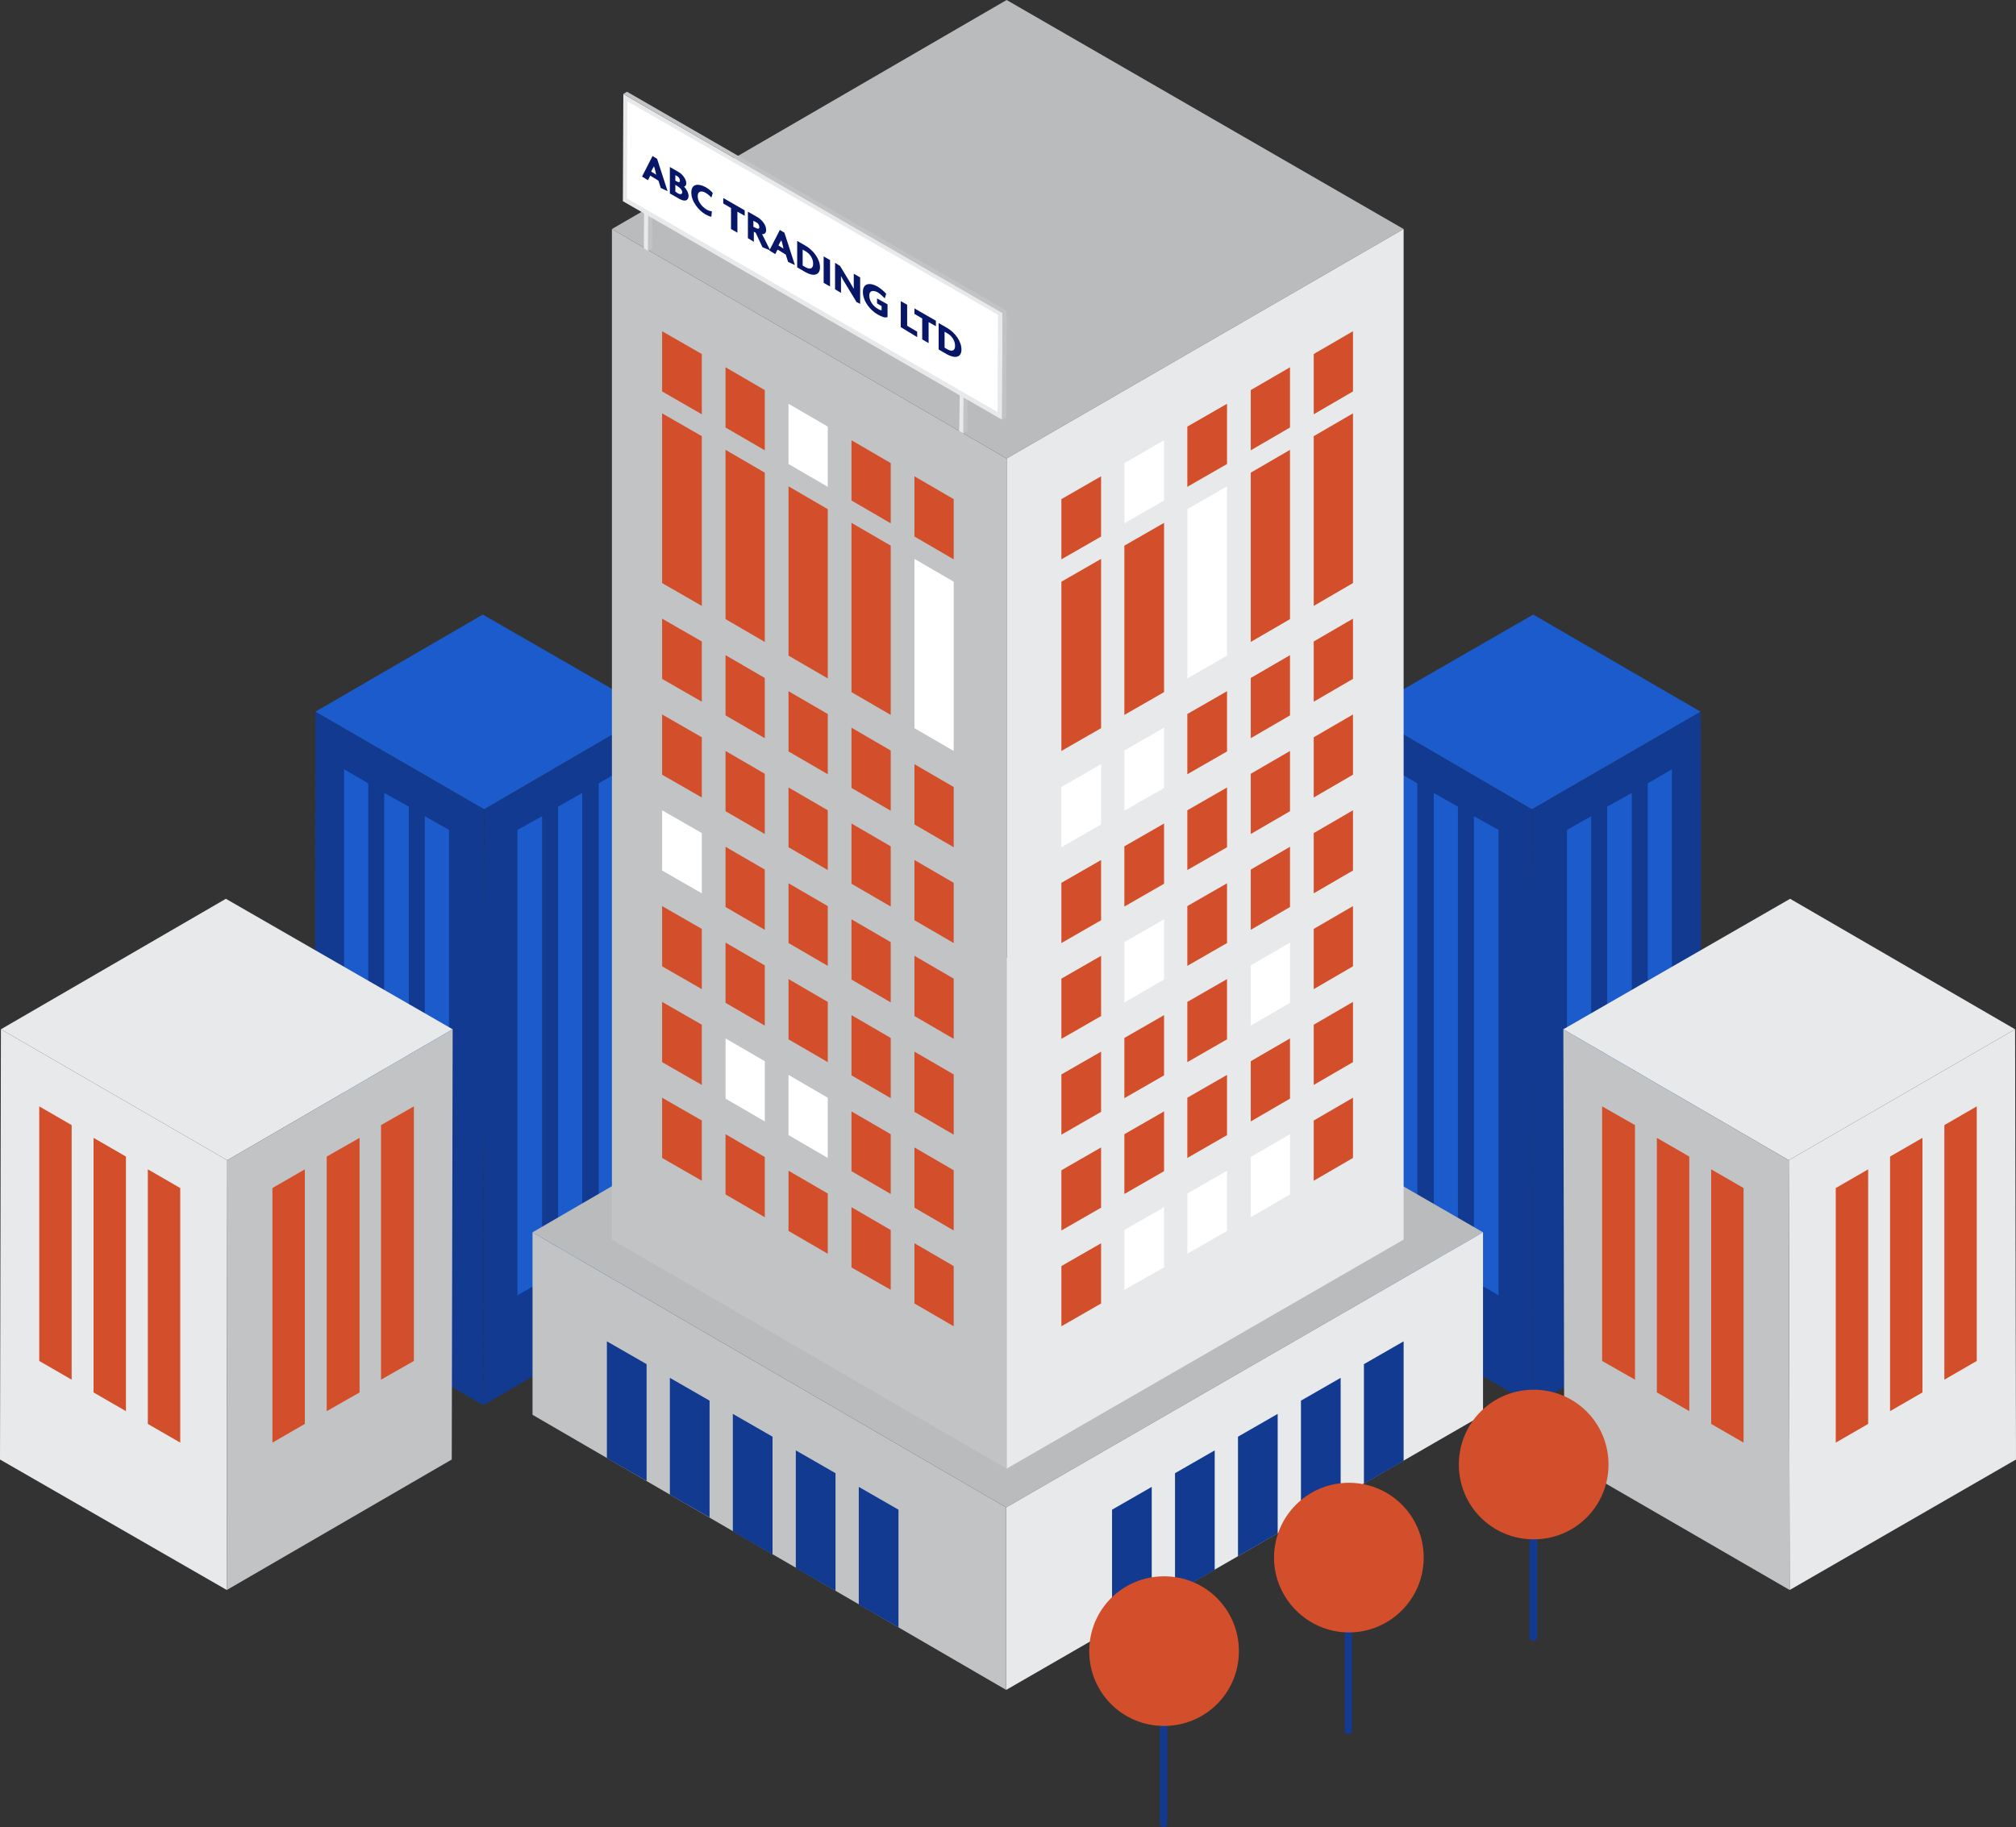 <?xml version="1.0" encoding="utf-8"?>
<!-- Generator: Adobe Illustrator 25.0.0, SVG Export Plug-In . SVG Version: 6.00 Build 0)  -->
<svg version="1.1" id="Layer_1" xmlns="http://www.w3.org/2000/svg" xmlns:xlink="http://www.w3.org/1999/xlink" x="0px" y="0px"
	 viewBox="0 0 441.8 400.5" style="enable-background:new 0 0 441.8 400.5;" xml:space="preserve">
<rect x="0" y="0" width="441.8" height="400.5" fill="#333333" stroke="none"/>
<g id="Layer_2_1_">
	<g id="Layer_1-2">
		<g>
			<polygon style="fill:#1B5BCC;" points="336,134.7 372.7,156 335.7,177.4 299,156 			"/>
			<polygon style="fill:#113A90;" points="372.7,156 372.8,286.6 335.9,308 335.7,177.4 			"/>
			<polygon style="fill:#113A90;" points="335.7,177.4 335.9,308 299.1,286.6 299,156 			"/>
		</g>
		<polygon style="fill:#1B5BCC;" points="310.6,171.7 310.6,273.6 305.3,270.6 305.3,168.6 		"/>
		<polygon style="fill:#1B5BCC;" points="319.5,176.8 319.5,278.8 314.2,275.7 314.2,173.8 		"/>
		<polygon style="fill:#1B5BCC;" points="328.4,181.9 328.4,283.9 323,280.8 323,178.9 		"/>
		<polygon style="fill:#1B5BCC;" points="361.1,171.7 361.1,273.6 366.4,270.6 366.4,168.6 		"/>
		<polygon style="fill:#1B5BCC;" points="352.2,176.8 352.2,278.8 357.6,275.7 357.6,173.8 		"/>
		<polygon style="fill:#1B5BCC;" points="343.4,181.9 343.4,283.9 348.7,280.8 348.7,178.9 		"/>
		<g>
			<polygon style="fill:#E8E9EA;" points="392.3,197 441.6,225.6 392,254.3 342.6,225.6 			"/>
			<polygon style="fill:#E8E9EA;" points="441.6,225.6 441.8,319.9 392.2,348.5 392,254.3 			"/>
			<polygon style="fill:#C2C3C4;" points="392,254.3 392.2,348.5 342.8,319.9 342.6,225.6 			"/>
		</g>
		<polygon style="fill:#D34E2A;" points="358.3,246.6 358.3,302.4 351.1,298.3 351.1,242.5 		"/>
		<polygon style="fill:#D34E2A;" points="370.2,253.5 370.2,309.3 363.1,305.2 363.1,249.4 		"/>
		<polygon style="fill:#D34E2A;" points="382.1,260.4 382.1,316.2 375,312.1 375,256.3 		"/>
		<polygon style="fill:#D34E2A;" points="426.1,246.6 426.1,302.4 433.2,298.3 433.2,242.5 		"/>
		<polygon style="fill:#D34E2A;" points="414.2,253.5 414.2,309.3 421.3,305.2 421.3,249.4 		"/>
		<polygon style="fill:#D34E2A;" points="402.3,260.4 402.3,316.2 409.4,312.1 409.4,256.3 		"/>
		<g>
			<polygon style="fill:#1B5BCC;" points="105.8,134.7 69.1,156 106.1,177.4 142.8,156 			"/>
			<polygon style="fill:#113A90;" points="69.1,156 69,286.6 105.9,308 106.1,177.4 			"/>
			<polygon style="fill:#113A90;" points="106.1,177.4 105.9,308 142.7,286.6 142.8,156 			"/>
		</g>
		<polygon style="fill:#1B5BCC;" points="131.2,171.7 131.2,273.6 136.5,270.6 136.5,168.6 		"/>
		<polygon style="fill:#1B5BCC;" points="122.3,176.8 122.3,278.8 127.6,275.7 127.6,173.8 		"/>
		<polygon style="fill:#1B5BCC;" points="113.4,181.9 113.4,283.9 118.8,280.8 118.8,178.9 		"/>
		<polygon style="fill:#1B5BCC;" points="80.7,171.7 80.7,273.6 75.4,270.6 75.4,168.6 		"/>
		<polygon style="fill:#1B5BCC;" points="89.6,176.8 89.6,278.8 84.2,275.7 84.2,173.8 		"/>
		<polygon style="fill:#1B5BCC;" points="98.4,181.9 98.4,283.9 93.1,280.8 93.1,178.9 		"/>
		<g>
			<polygon style="fill:#E8E9EA;" points="49.5,197 0.2,225.6 49.8,254.3 99.2,225.6 			"/>
			<polygon style="fill:#E8E9EA;" points="0.2,225.6 0,319.9 49.7,348.5 49.8,254.3 			"/>
			<polygon style="fill:#C2C3C4;" points="49.8,254.3 49.7,348.5 99,319.9 99.2,225.6 			"/>
		</g>
		<polygon style="fill:#D34E2A;" points="83.5,246.6 83.5,302.4 90.7,298.3 90.7,242.5 		"/>
		<polygon style="fill:#D34E2A;" points="71.6,253.5 71.6,309.3 78.8,305.2 78.8,249.4 		"/>
		<polygon style="fill:#D34E2A;" points="59.7,260.4 59.7,316.2 66.8,312.1 66.8,256.3 		"/>
		<polygon style="fill:#D34E2A;" points="15.7,246.6 15.7,302.4 8.6,298.3 8.6,242.5 		"/>
		<polygon style="fill:#D34E2A;" points="27.6,253.5 27.6,309.3 20.5,305.2 20.5,249.4 		"/>
		<polygon style="fill:#D34E2A;" points="39.5,260.4 39.5,316.2 32.4,312.1 32.4,256.3 		"/>
		<g>
			<polygon style="fill:#BABBBC;" points="220.5,209.8 325,270.1 220.5,330.4 116.7,270.1 			"/>
			<polygon style="fill:#E8E9EA;" points="325,270.1 325,310.1 220.5,370.4 220.5,330.4 			"/>
			<polygon style="fill:#C2C3C4;" points="220.5,330.4 220.5,370.4 116.7,310.1 116.7,270.1 			"/>
		</g>
		<g>
			<polygon style="fill:#BABBBC;" points="220.6,0 307.6,50.2 220.6,100.5 134.1,50.2 			"/>
			<polygon style="fill:#E8E9EA;" points="307.6,50.2 307.6,271.7 220.6,321.9 220.6,100.5 			"/>
			<polygon style="fill:#C2C3C4;" points="220.6,100.5 220.6,321.9 134.1,271.7 134.1,50.2 			"/>
		</g>
		<polygon style="fill:#FFFFFF;" points="200.4,159.6 200.4,122.5 209,127.5 209,164.6 		"/>
		<polygon style="fill:#D34E2A;" points="200.4,104.4 209,109.4 209,122.6 200.4,117.6 		"/>
		<polygon style="fill:#D34E2A;" points="200.4,180.7 200.4,167.5 209,172.5 209,185.7 		"/>
		<polygon style="fill:#D34E2A;" points="200.4,201.7 200.4,188.5 209,193.5 209,206.7 		"/>
		<polygon style="fill:#D34E2A;" points="200.4,222.7 200.4,209.5 209,214.5 209,227.7 		"/>
		<polygon style="fill:#D34E2A;" points="200.4,243.7 200.4,230.5 209,235.5 209,248.7 		"/>
		<polygon style="fill:#D34E2A;" points="200.4,264.7 200.4,251.5 209,256.5 209,269.7 		"/>
		<polygon style="fill:#D34E2A;" points="200.4,285.7 200.4,272.5 209,277.5 209,290.7 		"/>
		<polygon style="fill:#D34E2A;" points="186.6,151.7 186.6,114.6 195.2,119.6 195.2,156.7 		"/>
		<polygon style="fill:#D34E2A;" points="186.6,109.7 186.6,96.5 195.2,101.5 195.2,114.7 		"/>
		<polygon style="fill:#D34E2A;" points="186.6,172.7 186.6,159.5 195.2,164.5 195.2,177.7 		"/>
		<polygon style="fill:#D34E2A;" points="186.6,193.7 186.6,180.5 195.2,185.5 195.2,198.7 		"/>
		<polygon style="fill:#D34E2A;" points="186.6,214.7 186.6,201.5 195.2,206.5 195.2,219.7 		"/>
		<polygon style="fill:#D34E2A;" points="186.6,235.7 186.6,222.5 195.2,227.5 195.2,240.7 		"/>
		<polygon style="fill:#D34E2A;" points="186.6,256.7 186.6,243.6 195.2,248.6 195.2,261.7 		"/>
		<polygon style="fill:#D34E2A;" points="186.6,277.8 186.6,264.6 195.2,269.6 195.2,282.7 		"/>
		<polygon style="fill:#FFFFFF;" points="172.8,101.7 172.8,88.5 181.4,93.5 181.4,106.7 		"/>
		<polygon style="fill:#D34E2A;" points="172.8,143.7 172.8,106.6 181.4,111.6 181.4,148.7 		"/>
		<polygon style="fill:#D34E2A;" points="172.8,164.7 172.8,151.5 181.4,156.5 181.4,169.7 		"/>
		<polygon style="fill:#D34E2A;" points="172.8,185.7 172.8,172.6 181.4,177.6 181.4,190.7 		"/>
		<polygon style="fill:#D34E2A;" points="172.8,206.7 172.8,193.6 181.4,198.6 181.4,211.7 		"/>
		<polygon style="fill:#D34E2A;" points="172.8,227.8 172.8,214.6 181.4,219.6 181.4,232.8 		"/>
		<polygon style="fill:#FFFFFF;" points="172.8,248.8 172.8,235.6 181.4,240.6 181.4,253.8 		"/>
		<polygon style="fill:#D34E2A;" points="172.8,269.8 172.8,256.6 181.4,261.6 181.4,274.8 		"/>
		<polygon style="fill:#D34E2A;" points="159,135.7 159,98.6 167.6,103.6 167.6,140.7 		"/>
		<polygon style="fill:#D34E2A;" points="159,93.7 159,80.5 167.6,85.5 167.6,98.7 		"/>
		<polygon style="fill:#D34E2A;" points="159,156.8 159,143.6 167.6,148.6 167.6,161.8 		"/>
		<polygon style="fill:#D34E2A;" points="159,177.8 159,164.6 167.6,169.6 167.6,182.8 		"/>
		<polygon style="fill:#D34E2A;" points="159,198.8 159,185.6 167.6,190.6 167.6,203.8 		"/>
		<polygon style="fill:#D34E2A;" points="159,219.8 159,206.6 167.6,211.6 167.6,224.8 		"/>
		<polygon style="fill:#FFFFFF;" points="159,240.8 159,227.6 167.6,232.6 167.6,245.8 		"/>
		<polygon style="fill:#D34E2A;" points="159,261.8 159,248.6 167.6,253.6 167.6,266.8 		"/>
		<polygon style="fill:#D34E2A;" points="145.1,127.8 145.1,90.6 153.8,95.6 153.8,132.8 		"/>
		<polygon style="fill:#D34E2A;" points="145.1,85.8 145.1,72.6 153.8,77.6 153.8,90.8 		"/>
		<polygon style="fill:#D34E2A;" points="145.1,148.8 145.1,135.6 153.8,140.6 153.8,153.8 		"/>
		<polygon style="fill:#D34E2A;" points="145.1,169.8 145.1,156.6 153.8,161.6 153.8,174.8 		"/>
		<polygon style="fill:#FFFFFF;" points="145.1,190.8 145.1,177.6 153.8,182.6 153.8,195.8 		"/>
		<polygon style="fill:#D34E2A;" points="145.1,211.8 145.1,198.6 153.8,203.6 153.8,216.8 		"/>
		<polygon style="fill:#D34E2A;" points="145.1,232.8 145.1,219.6 153.8,224.6 153.8,237.8 		"/>
		<polygon style="fill:#D34E2A;" points="145.1,253.8 145.1,240.6 153.8,245.6 153.8,258.8 		"/>
		<polygon style="fill:#D34E2A;" points="241.3,159.6 241.3,122.5 232.6,127.5 232.6,164.6 		"/>
		<polygon style="fill:#D34E2A;" points="241.3,104.4 232.6,109.4 232.6,122.6 241.3,117.6 		"/>
		<polygon style="fill:#FFFFFF;" points="241.3,180.7 241.3,167.5 232.6,172.5 232.6,185.7 		"/>
		<polygon style="fill:#D34E2A;" points="241.3,201.7 241.3,188.5 232.6,193.5 232.6,206.7 		"/>
		<polygon style="fill:#D34E2A;" points="241.3,222.7 241.3,209.5 232.6,214.5 232.6,227.7 		"/>
		<polygon style="fill:#D34E2A;" points="241.3,243.7 241.3,230.5 232.6,235.5 232.6,248.7 		"/>
		<polygon style="fill:#D34E2A;" points="241.3,264.7 241.3,251.5 232.6,256.5 232.6,269.7 		"/>
		<polygon style="fill:#D34E2A;" points="241.3,285.7 241.3,272.5 232.6,277.5 232.6,290.7 		"/>
		<polygon style="fill:#D34E2A;" points="255.1,151.7 255.1,114.6 246.4,119.6 246.4,156.7 		"/>
		<polygon style="fill:#FFFFFF;" points="255.1,109.7 255.1,96.5 246.4,101.5 246.4,114.7 		"/>
		<polygon style="fill:#FFFFFF;" points="255.1,172.7 255.1,159.5 246.4,164.5 246.4,177.7 		"/>
		<polygon style="fill:#D34E2A;" points="255.1,193.7 255.1,180.5 246.4,185.5 246.4,198.7 		"/>
		<polygon style="fill:#FFFFFF;" points="255.1,214.7 255.1,201.5 246.4,206.5 246.4,219.7 		"/>
		<polygon style="fill:#D34E2A;" points="255.1,235.7 255.1,222.5 246.4,227.5 246.4,240.7 		"/>
		<polygon style="fill:#D34E2A;" points="255.1,256.7 255.1,243.6 246.4,248.6 246.4,261.7 		"/>
		<polygon style="fill:#FFFFFF;" points="255.1,277.8 255.1,264.6 246.4,269.6 246.4,282.7 		"/>
		<polygon style="fill:#D34E2A;" points="268.9,101.7 268.9,88.5 260.2,93.5 260.2,106.7 		"/>
		<polygon style="fill:#FFFFFF;" points="268.9,143.7 268.9,106.6 260.2,111.6 260.2,148.7 		"/>
		<polygon style="fill:#D34E2A;" points="268.9,164.7 268.9,151.5 260.2,156.5 260.2,169.7 		"/>
		<polygon style="fill:#D34E2A;" points="268.9,185.7 268.9,172.6 260.2,177.6 260.2,190.7 		"/>
		<polygon style="fill:#D34E2A;" points="268.9,206.7 268.9,193.6 260.2,198.6 260.2,211.7 		"/>
		<polygon style="fill:#D34E2A;" points="268.9,227.8 268.9,214.6 260.2,219.6 260.2,232.8 		"/>
		<polygon style="fill:#D34E2A;" points="268.9,248.8 268.9,235.6 260.2,240.6 260.2,253.8 		"/>
		<polygon style="fill:#FFFFFF;" points="268.9,269.8 268.9,256.6 260.2,261.6 260.2,274.8 		"/>
		<polygon style="fill:#D34E2A;" points="282.7,135.7 282.7,98.6 274.1,103.6 274.1,140.7 		"/>
		<polygon style="fill:#D34E2A;" points="282.7,93.7 282.7,80.5 274.1,85.5 274.1,98.7 		"/>
		<polygon style="fill:#D34E2A;" points="282.7,156.8 282.7,143.6 274.1,148.6 274.1,161.8 		"/>
		<polygon style="fill:#D34E2A;" points="282.7,177.8 282.7,164.6 274.1,169.6 274.1,182.8 		"/>
		<polygon style="fill:#D34E2A;" points="282.7,198.8 282.7,185.6 274.1,190.6 274.1,203.8 		"/>
		<polygon style="fill:#FFFFFF;" points="282.7,219.8 282.7,206.6 274.1,211.6 274.1,224.8 		"/>
		<polygon style="fill:#D34E2A;" points="282.7,240.8 282.7,227.6 274.1,232.6 274.1,245.8 		"/>
		<polygon style="fill:#FFFFFF;" points="282.7,261.8 282.7,248.6 274.1,253.6 274.1,266.8 		"/>
		<polygon style="fill:#D34E2A;" points="296.5,127.8 296.5,90.6 287.9,95.6 287.9,132.8 		"/>
		<polygon style="fill:#D34E2A;" points="296.5,85.8 296.5,72.6 287.9,77.6 287.9,90.8 		"/>
		<polygon style="fill:#D34E2A;" points="296.5,148.8 296.5,135.6 287.9,140.6 287.9,153.8 		"/>
		<polygon style="fill:#D34E2A;" points="296.5,169.8 296.5,156.6 287.9,161.6 287.9,174.8 		"/>
		<polygon style="fill:#D34E2A;" points="296.5,190.8 296.5,177.6 287.9,182.6 287.9,195.8 		"/>
		<polygon style="fill:#D34E2A;" points="296.5,211.8 296.5,198.6 287.9,203.6 287.9,216.8 		"/>
		<polygon style="fill:#D34E2A;" points="296.5,232.8 296.5,219.6 287.9,224.6 287.9,237.8 		"/>
		<polygon style="fill:#D34E2A;" points="296.5,253.8 296.5,240.6 287.9,245.6 287.9,258.8 		"/>
		<polygon style="fill:#113A90;" points="257.5,349.1 266.2,344.1 266.2,317.9 257.5,322.9 		"/>
		<polygon style="fill:#113A90;" points="298.9,325.2 307.6,320.2 307.6,294 298.9,299 		"/>
		<polygon style="fill:#113A90;" points="285.1,333.1 293.8,328.1 293.8,302 285.1,307 		"/>
		<polygon style="fill:#113A90;" points="243.7,357 252.4,352 252.4,325.9 243.7,330.9 		"/>
		<polygon style="fill:#113A90;" points="271.3,341.1 280,336.1 280,309.9 271.3,314.9 		"/>
		<path style="fill:#113A90;" d="M160.6,309.9l8.7,5v25.8l-8.7-5V309.9z M174.4,343.7l8.7,5v-25.8l-8.7-5V343.7z M188.2,351.7l8.7,5
			v-25.8l-8.7-5V351.7z M146.8,327.6l8.7,5V307l-8.7-5V327.6z M133,319.6l8.7,5V299l-8.7-5L133,319.6z"/>
		<g>
			<polygon style="fill:#A943FF;" points="143,36.8 142.1,37.3 141.2,36.8 142.1,36.3 			"/>
			<polygon style="fill:#C2C3C4;" points="143,36.8 142.9,54.4 142,55 142.1,37.3 			"/>
			<polygon style="fill:#E8E9EA;" points="142.1,37.3 142,55 141.1,54.4 141.2,36.8 			"/>
		</g>
		<g>
			<polygon style="fill:#A943FF;" points="212.1,81.9 211.2,82.4 210.4,81.9 211.2,81.4 			"/>
			<polygon style="fill:#C2C3C4;" points="212.1,81.9 212,94.5 211.1,95 211.2,82.4 			"/>
			<polygon style="fill:#E8E9EA;" points="211.2,82.4 211.1,95 210.2,94.5 210.4,81.9 			"/>
		</g>
		<g>
			<polygon style="fill:#E8E9EA;" points="219.7,68.6 219.6,92 136.5,44.1 136.6,20.6 			"/>
			<polygon style="fill:#C2C3C4;" points="219.7,68.6 220.6,68.1 220.5,91.5 219.6,92 			"/>
			<polygon style="fill:#C2C3C4;" points="136.6,20.6 137.4,20.1 220.6,68.1 219.7,68.6 			"/>
		</g>
		<polygon style="fill:#FFFFFF;" points="218.7,69 218.6,90.3 137.4,43.5 137.5,22.2 		"/>
		<g style="enable-background:new    ;">
			<path style="fill:#081668;" d="M144.8,41.2l-0.5-1.6l-1.8-1.1l-0.5,1l-1.3-0.8l2.3-4.5l1,0.6l2.3,7.1L144.8,41.2z M143.5,37
				c-0.1-0.2-0.1-0.4-0.2-0.6l0,0c0,0.2-0.1,0.3-0.2,0.4l-0.4,0.8l1.1,0.7L143.5,37z"/>
			<path style="fill:#081668;" d="M148.9,43.6l-2.1-1.2v-5.8l1.9,1.1c0.9,0.5,1.7,1.6,1.7,2.5c0,0.3-0.2,0.7-0.5,0.7
				c0.5,0.5,1,1.3,1,2.1C150.8,44.1,150,44.2,148.9,43.6z M148.4,38.6l-0.4-0.2v1.2l0.4,0.2c0.3,0.2,0.6,0.2,0.6-0.2
				C149,39.1,148.7,38.8,148.4,38.6z M148.6,40.9l-0.6-0.4v1.5l0.6,0.4c0.4,0.2,0.9,0.3,0.9-0.3C149.5,41.7,149.1,41.2,148.6,40.9z"
				/>
			<path style="fill:#081668;" d="M155.9,43.3c-0.3-0.3-0.7-0.7-1.2-1c-1-0.6-1.8-0.4-1.8,0.7c0,1.1,0.8,2.2,1.9,2.9
				c0.5,0.3,0.9,0.4,1.2,0.4l-0.1,1.2c-0.3,0-0.7-0.2-1.3-0.5c-1.5-0.9-3.1-2.8-3.1-4.8c0-2,1.6-2,3.1-1.2c0.7,0.4,1.3,0.9,1.6,1.3
				L155.9,43.3z"/>
			<path style="fill:#081668;" d="M161.6,46.4V51l-1.4-0.8v-4.6l-1.7-1v-1.2l4.7,2.7v1.2L161.6,46.4z"/>
			<path style="fill:#081668;" d="M167.1,54.2l-1.5-3.2l-0.4-0.2V53l-1.3-0.8v-5.8l2.1,1.2c1,0.6,1.9,1.7,1.9,2.8
				c0,0.7-0.4,1-0.9,0.9l1.8,3.6L167.1,54.2z M165.7,48.7l-0.6-0.3v1.3l0.6,0.3c0.4,0.2,0.7,0.2,0.7-0.2
				C166.4,49.3,166.1,48.9,165.7,48.7z"/>
			<path style="fill:#081668;" d="M172.7,57.4l-0.5-1.6l-1.8-1.1l-0.5,1l-1.3-0.8l2.3-4.5l1,0.6l2.3,7.1L172.7,57.4z M171.4,53.2
				c-0.1-0.2-0.1-0.4-0.2-0.6l0,0c0,0.2-0.1,0.3-0.2,0.4l-0.4,0.8l1.1,0.7L171.4,53.2z"/>
			<path style="fill:#081668;" d="M176.6,59.7l-1.9-1.1v-5.8l1.9,1.1c1.7,1,3.1,2.9,3.1,4.7C179.7,60.4,178.2,60.6,176.6,59.7z
				 M176.4,55l-0.5-0.3v3.5l0.5,0.3c1,0.6,1.8,0.5,1.8-0.7S177.4,55.5,176.4,55z"/>
			<path style="fill:#081668;" d="M180.5,62v-5.8l1.4,0.8v5.8L180.5,62z"/>
			<path style="fill:#081668;" d="M187.7,66.2l-2.3-3.8c-0.4-0.6-0.8-1.3-1.1-1.9l0,0c0,0.4,0,0.9,0,1.2v2.5l-1.3-0.8v-5.8l1.1,0.7
				l2,3.3c0.3,0.5,0.7,1.2,1,1.7l0,0c0-0.4,0-0.7,0-1.1v-2.2l1.4,0.8v5.8L187.7,66.2z"/>
			<path style="fill:#081668;" d="M192.3,68.9c-1.6-0.9-3.2-2.9-3.2-4.9c0-2,1.6-2.1,3.2-1.2c0.8,0.5,1.5,1.1,1.9,1.6l-0.3,1
				c-0.4-0.4-0.9-0.9-1.5-1.3c-1.1-0.6-1.9-0.4-1.9,0.7c0,1.1,0.8,2.3,1.9,2.9c0.3,0.2,0.6,0.3,0.8,0.3v-0.9l-1-0.6v-1.1l2.3,1.3
				v2.8C194,69.7,193.3,69.5,192.3,68.9z"/>
			<path style="fill:#081668;" d="M197.4,71.7V66l1.4,0.8v4.6l2.2,1.3v1.2L197.4,71.7z"/>
			<path style="fill:#081668;" d="M203.5,70.6v4.6l-1.4-0.8v-4.6l-1.7-1v-1.2l4.7,2.7v1.2L203.5,70.6z"/>
			<path style="fill:#081668;" d="M207.6,77.7l-1.9-1.1v-5.8l1.9,1.1c1.7,1,3.1,2.9,3.1,4.7C210.7,78.4,209.3,78.6,207.6,77.7z
				 M207.5,73l-0.5-0.3v3.5l0.5,0.3c1,0.6,1.8,0.5,1.8-0.7S208.5,73.5,207.5,73z"/>
		</g>
		<path style="fill:#113A90;" d="M294.7,353.1v26.4c0,0.2,0.1,0.3,0.2,0.4c0.4,0.2,0.9,0.2,1.2,0c0.1-0.1,0.2-0.2,0.2-0.4v-26.4
			H294.7z"/>
		<path style="fill:#D34E2A;" d="M312,341.4c0,9.1-7.4,16.4-16.4,16.4s-16.4-7.4-16.4-16.4c0-9.1,7.4-16.4,16.4-16.4
			C304.7,325,312,332.3,312,341.4C312,341.4,312,341.4,312,341.4z"/>
		<path style="fill:#113A90;" d="M335.2,332.6V359c0,0.2,0.1,0.3,0.2,0.4c0.4,0.3,0.9,0.3,1.2,0c0.2-0.1,0.3-0.2,0.3-0.4
			c0,0,0,0,0,0v-26.4H335.2z"/>
		<path style="fill:#D34E2A;" d="M352.5,321c0,9.1-7.3,16.4-16.4,16.4s-16.4-7.3-16.4-16.4s7.3-16.4,16.4-16.4
			S352.5,311.9,352.5,321L352.5,321z"/>
		<path style="fill:#113A90;" d="M254.2,373.5v26.4c0,0.2,0.1,0.3,0.2,0.4c0.4,0.2,0.9,0.2,1.2,0c0.1-0.1,0.2-0.2,0.2-0.4l0,0v-26.4
			H254.2z"/>
		<path style="fill:#D34E2A;" d="M271.5,361.9c0,9.1-7.3,16.4-16.4,16.4s-16.4-7.3-16.4-16.4c0-9.1,7.3-16.4,16.4-16.4
			S271.5,352.8,271.5,361.9L271.5,361.9z"/>
	</g>
</g>
</svg>
